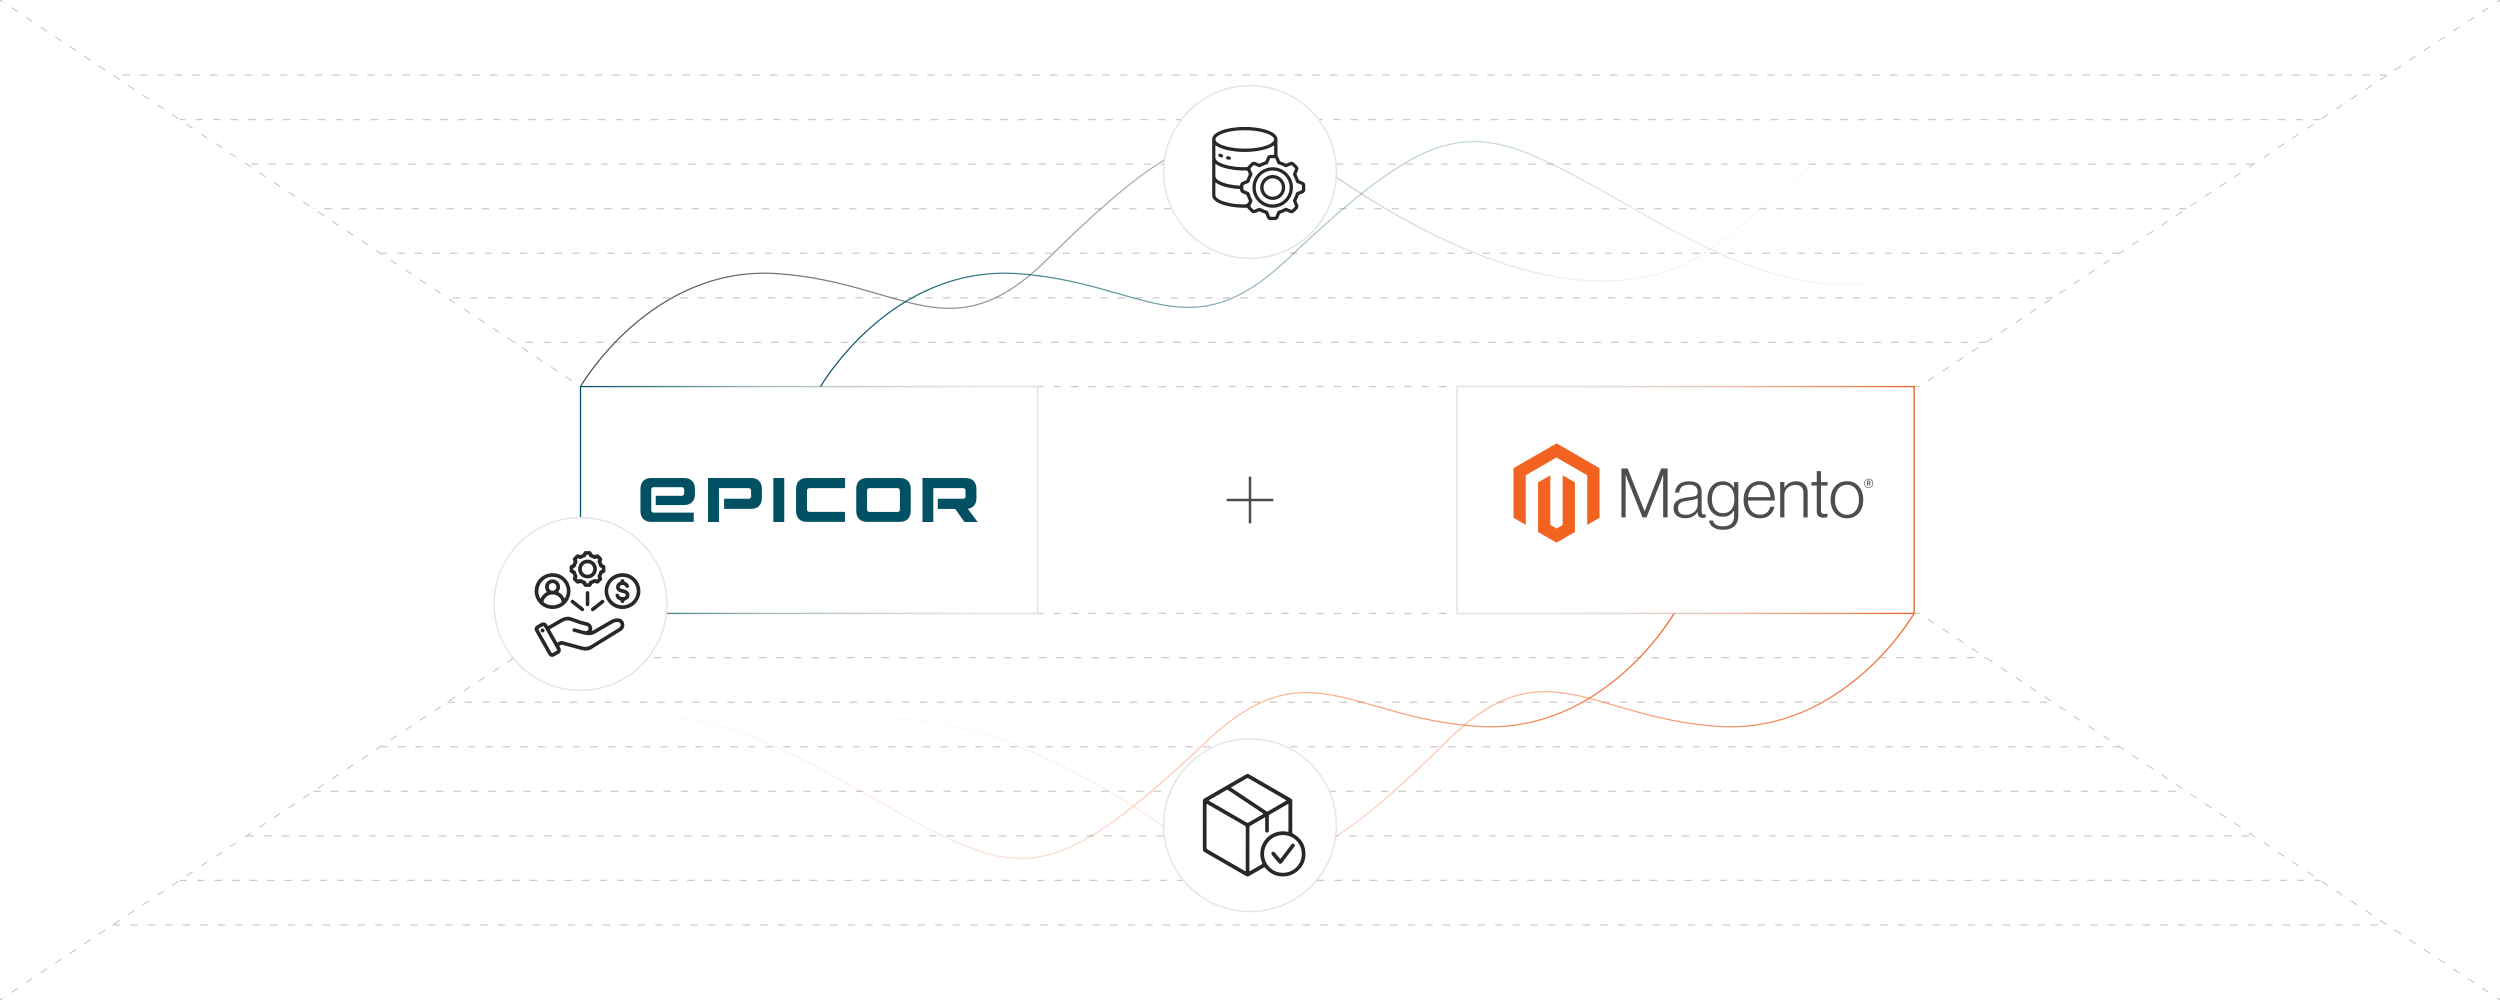 <?xml version="1.0" encoding="UTF-8"?><svg id="b" xmlns="http://www.w3.org/2000/svg" xmlns:xlink="http://www.w3.org/1999/xlink" viewBox="0 0 1000 400"><defs><clipPath id="c"><path d="M2257.663-3097.51l-2.14-6.408.428-6.408-.855-16.875-3.851-10.252-2.567-2.991-1.284-3.204-14.975-18.37-7.702.214-4.278-4.058,2.353-3.845-1.497-7.903-4.707-2.564-8.343-1.281-5.99-2.777-3.209-4.058-9.627-14.098-5.776-4.699-7.916-1.068-6.631-4.913-10.055-3.204-5.99-.641-5.349-5.34.428-5.981,1.712-10.252,3.851-10.894-2.995-3.418-8.558-20.078-5.776-7.903-.856-6.408-3.422-4.913.427-5.34-4.278-10.68-6.204-5.767,1.283-15.166,5.135-1.709,3.851-6.621-.856-6.836-2.14-1.922h-5.348l-5.348-7.049-3.209-7.476v-16.02l2.567-8.971.428-4.486,5.348.428-.214,3.417-1.711,1.495v5.34l7.915,6.836v-10.04l-2.995-7.262,1.07-2.35-2.139-3.631,5.99-3.204-4.065-6.408-2.995,1.068-3.209,8.117,1.07,2.777-1.712,2.136-1.925-.214-11.552-13.029,1.497-11.962-2.353-8.331-13.906-27.34,1.712-22.856,4.92-7.689.428-13.671-11.766-23.709.642-11.107,14.761-16.021,3.637-5.126-.214-2.99,8.557-19.652.214-17.942,1.925-5.34,141.408,39.73-35.084,134.781,2.353,7.476,150.607,224.281-1.925,4.485,2.781,7.263,2.995,3.845,2.567,12.388,4.92,5.34.856,4.059-2.781,2.777-10.269,3.631-5.134,7.69-3.423,14.952-5.134,6.835-3.423.641-2.353,14.738,2.353,3.418,3.851.427,2.139,3.417-1.712,5.127-6.417,4.699-4.707-.214-94.129-10.893ZM2155.19-3194.698l7.06,1.068,2.995,4.699h-8.13l-1.925-5.767ZM2167.812-3194.912v5.126l4.279,2.564,9.412-.428,2.14-2.136-6.632-.427-9.199-4.699ZM2210.384-3154.328l3.851,8.758,5.562,2.136,1.498-1.282-2.782-5.34-5.562-5.126-2.567.854ZM2206.319-3133.395l7.274,11.107-2.995.214-3.851-4.059-.428-7.262Z" clip-rule="evenodd" fill="none" stroke-width="0"/></clipPath><clipPath id="d"><circle cx="2271.802" cy="-3413.403" r="6" fill="none" stroke-width="0"/></clipPath><clipPath id="e"><path d="M2122.215-3123.007l-2.14-6.408.428-6.408-.855-16.875-3.851-10.252-2.567-2.991-1.284-3.204-14.975-18.37-7.702.214-4.278-4.058,2.353-3.845-1.497-7.903-4.707-2.564-8.343-1.281-5.99-2.777-3.209-4.058-9.627-14.098-5.776-4.699-7.916-1.068-6.631-4.913-10.055-3.204-5.99-.641-5.349-5.34.428-5.981,1.712-10.252,3.851-10.894-2.995-3.418-8.558-20.078-5.776-7.903-.856-6.408-3.422-4.913.427-5.34-4.278-10.68-6.204-5.767,1.283-15.166,5.135-1.709,3.851-6.621-.856-6.836-2.14-1.922h-5.348l-5.348-7.049-3.209-7.476v-16.02l2.567-8.971.428-4.486,5.348.428-.214,3.417-1.711,1.495v5.34l7.915,6.836v-10.04l-2.995-7.262,1.07-2.35-2.139-3.631,5.99-3.204-4.065-6.408-2.995,1.068-3.209,8.117,1.07,2.777-1.712,2.136-1.925-.214-11.552-13.029,1.497-11.962-2.353-8.331-13.906-27.34,1.712-22.856,4.92-7.689.428-13.671-11.766-23.709.642-11.107,14.761-16.021,3.637-5.126-.214-2.99,8.557-19.652.214-17.942,1.925-5.34,141.408,39.73-35.084,134.781,2.353,7.476,150.607,224.281-1.925,4.485,2.781,7.263,2.995,3.845,2.567,12.388,4.92,5.34.856,4.059-2.781,2.777-10.269,3.631-5.134,7.69-3.423,14.952-5.134,6.835-3.423.641-2.353,14.738,2.353,3.418,3.851.427,2.139,3.417-1.712,5.127-6.417,4.699-4.707-.214-94.129-10.893ZM2019.742-3220.195l7.06,1.068,2.995,4.699h-8.13l-1.925-5.767ZM2032.364-3220.409v5.126l4.279,2.564,9.412-.428,2.14-2.136-6.632-.427-9.199-4.699ZM2074.936-3179.825l3.851,8.758,5.562,2.136,1.498-1.282-2.782-5.34-5.562-5.126-2.567.854ZM2070.871-3158.893l7.274,11.107-2.995.214-3.851-4.059-.428-7.262Z" clip-rule="evenodd" fill="none" stroke-width="0"/></clipPath><filter id="f" filterUnits="userSpaceOnUse"><feOffset dx="0" dy="0"/><feGaussianBlur result="g" stdDeviation="4"/><feFlood flood-color="#f26322" flood-opacity=".3"/><feComposite in2="g" operator="in"/><feComposite in="SourceGraphic"/></filter><linearGradient id="h" x1="231.954" y1="200" x2="415.285" y2="200" gradientUnits="userSpaceOnUse"><stop offset="0" stop-color="#025064"/><stop offset=".401" stop-color="rgba(2,80,100,.54)" stop-opacity=".54"/><stop offset=".795" stop-color="rgba(2,80,100,.149)" stop-opacity=".149"/><stop offset="1" stop-color="#025064" stop-opacity="0"/></linearGradient><filter id="i" filterUnits="userSpaceOnUse"><feOffset dx="0" dy="0"/><feGaussianBlur result="j" stdDeviation="4"/><feFlood flood-color="#f26322" flood-opacity=".3"/><feComposite in2="j" operator="in"/><feComposite in="SourceGraphic"/></filter><linearGradient id="k" x1="582.578" y1="200" x2="765.909" y2="200" gradientUnits="userSpaceOnUse"><stop offset="0" stop-color="#f26322" stop-opacity="0"/><stop offset=".099" stop-color="rgba(242,99,34,.062)" stop-opacity=".062"/><stop offset=".288" stop-color="rgba(242,99,34,.224)" stop-opacity=".224"/><stop offset=".549" stop-color="rgba(242,99,34,.487)" stop-opacity=".487"/><stop offset=".868" stop-color="rgba(242,99,34,.844)" stop-opacity=".844"/><stop offset="1" stop-color="#f26322"/></linearGradient><linearGradient id="l" x1="231.984" y1="92.291" x2="765.834" y2="92.291" gradientUnits="userSpaceOnUse"><stop offset="0" stop-color="#4d4d4d"/><stop offset=".255" stop-color="rgba(76,77,77,.806)" stop-opacity=".806"/><stop offset=".742" stop-color="rgba(76,77,77,.301)" stop-opacity=".301"/><stop offset="1" stop-color="#4c4d4d" stop-opacity="0"/></linearGradient><linearGradient id="m" x1="328.016" y1="92.289" x2="861.857" y2="92.289" gradientUnits="userSpaceOnUse"><stop offset="0" stop-color="#025064"/><stop offset=".401" stop-color="rgba(2,80,100,.54)" stop-opacity=".54"/><stop offset=".795" stop-color="rgba(2,80,100,.149)" stop-opacity=".149"/><stop offset="1" stop-color="#025064" stop-opacity="0"/></linearGradient><linearGradient id="n" x1="328.016" y1="337.665" x2="861.861" y2="337.665" gradientTransform="translate(1093.893 645.374) rotate(-180)" gradientUnits="userSpaceOnUse"><stop offset="0" stop-color="#f26322"/><stop offset=".132" stop-color="rgba(242,99,34,.844)" stop-opacity=".844"/><stop offset=".451" stop-color="rgba(242,99,34,.487)" stop-opacity=".487"/><stop offset=".712" stop-color="rgba(242,99,34,.224)" stop-opacity=".224"/><stop offset=".901" stop-color="rgba(242,99,34,.062)" stop-opacity=".062"/><stop offset="1" stop-color="#f26322" stop-opacity="0"/></linearGradient><linearGradient id="o" x1="424.046" y1="337.663" x2="957.886" y2="337.663" xlink:href="#n"/><filter id="p" filterUnits="userSpaceOnUse"><feOffset dx="0" dy="0"/><feGaussianBlur result="q" stdDeviation="3"/><feFlood flood-color="#f26322" flood-opacity=".3"/><feComposite in2="q" operator="in"/><feComposite in="SourceGraphic"/></filter><filter id="r" filterUnits="userSpaceOnUse"><feOffset dx="0" dy="0"/><feGaussianBlur result="s" stdDeviation="3"/><feFlood flood-color="#f26322" flood-opacity=".3"/><feComposite in2="s" operator="in"/><feComposite in="SourceGraphic"/></filter><filter id="t" filterUnits="userSpaceOnUse"><feOffset dx="0" dy="0"/><feGaussianBlur result="u" stdDeviation="3"/><feFlood flood-color="#f26322" flood-opacity=".3"/><feComposite in2="u" operator="in"/><feComposite in="SourceGraphic"/></filter></defs><line x1="954.93" y1="30.013" x2="45.07" y2="30.013" fill="none" stroke="#ccc" stroke-dasharray="0 0 3 4" stroke-miterlimit="10" stroke-width=".5"/><line x1="928.169" y1="47.833" x2="71.831" y2="47.833" fill="none" stroke="#ccc" stroke-dasharray="0 0 3 4" stroke-miterlimit="10" stroke-width=".5"/><line x1="901.408" y1="65.654" x2="98.592" y2="65.654" fill="none" stroke="#ccc" stroke-dasharray="0 0 3 4" stroke-miterlimit="10" stroke-width=".5"/><line x1="874.647" y1="83.474" x2="125.353" y2="83.474" fill="none" stroke="#ccc" stroke-dasharray="0 0 3 4" stroke-miterlimit="10" stroke-width=".5"/><line x1="847.886" y1="101.295" x2="152.114" y2="101.295" fill="none" stroke="#ccc" stroke-dasharray="0 0 3 4" stroke-miterlimit="10" stroke-width=".5"/><line x1="821.125" y1="119.115" x2="178.875" y2="119.115" fill="none" stroke="#ccc" stroke-dasharray="0 0 3 4" stroke-miterlimit="10" stroke-width=".5"/><line x1="794.364" y1="136.936" x2="205.636" y2="136.936" fill="none" stroke="#ccc" stroke-dasharray="0 0 3 4" stroke-miterlimit="10" stroke-width=".5"/><line x1="1000" y1="0" x2="998.751" y2=".831" fill="none" stroke="#ccc" stroke-miterlimit="10" stroke-width=".5"/><polyline points="995.417 3.052 767.799 154.626 232.201 154.626 2.916 1.942" fill="none" stroke="#ccc" stroke-dasharray="0 0 3.004 4.006" stroke-miterlimit="10" stroke-width=".5"/><line x1="1.248" y1=".831" y2="0" fill="none" stroke="#ccc" stroke-miterlimit="10" stroke-width=".5"/><line x1="45.07" y1="369.987" x2="954.93" y2="369.987" fill="none" stroke="#ccc" stroke-dasharray="0 0 3 4" stroke-miterlimit="10" stroke-width=".5"/><line x1="71.831" y1="352.167" x2="928.169" y2="352.167" fill="none" stroke="#ccc" stroke-dasharray="0 0 3 4" stroke-miterlimit="10" stroke-width=".5"/><line x1="98.592" y1="334.346" x2="901.408" y2="334.346" fill="none" stroke="#ccc" stroke-dasharray="0 0 3 4" stroke-miterlimit="10" stroke-width=".5"/><line x1="125.353" y1="316.526" x2="874.647" y2="316.526" fill="none" stroke="#ccc" stroke-dasharray="0 0 3 4" stroke-miterlimit="10" stroke-width=".5"/><line x1="152.114" y1="298.705" x2="847.886" y2="298.705" fill="none" stroke="#ccc" stroke-dasharray="0 0 3 4" stroke-miterlimit="10" stroke-width=".5"/><line x1="178.875" y1="280.885" x2="821.125" y2="280.885" fill="none" stroke="#ccc" stroke-dasharray="0 0 3 4" stroke-miterlimit="10" stroke-width=".5"/><line x1="205.636" y1="263.064" x2="794.364" y2="263.064" fill="none" stroke="#ccc" stroke-dasharray="0 0 3 4" stroke-miterlimit="10" stroke-width=".5"/><line y1="400" x2="1.248" y2="399.169" fill="none" stroke="#ccc" stroke-miterlimit="10" stroke-width=".5"/><polyline points="4.583 396.948 232.201 245.374 767.799 245.374 997.085 398.058" fill="none" stroke="#ccc" stroke-dasharray="0 0 3.004 4.006" stroke-miterlimit="10" stroke-width=".5"/><line x1="998.751" y1="399.169" x2="1000" y2="400" fill="none" stroke="#ccc" stroke-miterlimit="10" stroke-width=".5"/><rect x="232.201" y="154.626" width="182.838" height="90.748" fill="#fff" filter="url(#f)" stroke="#e5e5e5" stroke-miterlimit="10" stroke-width=".643"/><rect x="232.201" y="154.626" width="182.838" height="90.748" fill="none" stroke="url(#h)" stroke-miterlimit="10" stroke-width=".493"/><rect x="582.824" y="154.626" width="182.838" height="90.748" fill="#fff" filter="url(#i)" stroke="#e5e5e5" stroke-miterlimit="10" stroke-width=".643"/><rect x="582.824" y="154.626" width="182.838" height="90.748" fill="none" stroke="url(#k)" stroke-miterlimit="10" stroke-width=".493"/><path d="M359.96,203.821c.007.128-.014.255-.06.375-.046.119-.117.228-.207.318-.091.09-.199.161-.318.207-.12.046-.247.067-.375.06h-11.269c-.247-.011-.48-.117-.651-.296-.171-.179-.266-.417-.266-.664v-7.643c0-.12.024-.24.07-.351.046-.111.114-.212.199-.298.085-.085.186-.153.298-.199.111-.046.231-.07.351-.07h11.269c.124-.006.248.013.364.057.116.043.223.11.313.196.089.086.161.189.21.303.048.114.073.237.073.361v7.643ZM387.124,203.515c2.315-.349,3.45-1.922,3.45-4.324v-3.625c0-2.795-1.616-4.367-4.367-4.367h-17.206v17.602h4.324v-13.539h11.969c.123-.006.245.013.359.057s.217.111.304.198c.086.086.154.19.198.304.043.114.063.236.057.358v2.402c.006.122-.014.244-.057.358-.044.114-.112.218-.198.304-.087.086-.19.154-.304.198s-.236.063-.359.057h-10.178v4.062h6.988l3.668,5.241h5.285l-3.933-5.286ZM346.858,191.199c-2.795,0-4.367,1.616-4.367,4.367v8.822c0,2.795,1.616,4.367,4.367,4.367h13.059c2.751,0,4.367-1.616,4.367-4.367v-8.822c0-2.795-1.616-4.367-4.367-4.367h-13.059ZM318.425,204.389c0,2.795,1.616,4.367,4.367,4.367h15.199v-4.018h-14.282c-.124 0-.247-.025-.361-.074-.114-.049-.217-.12-.303-.21-.086-.09-.152-.196-.196-.312-.043-.116-.063-.24-.057-.364v-7.599c0-.243.097-.476.269-.648.172-.172.405-.269.648-.269h14.326v-4.062h-15.243c-2.795,0-4.367,1.616-4.367,4.367v8.822ZM313.704,191.199h-4.364v17.602h4.364v-17.602ZM283.218,191.199v17.602h4.367v-13.539h11.882c.126-.013.252.002.372.043.119.041.228.107.32.195.091.087.163.193.209.31.046.117.067.243.06.369v2.402c.007.126-.014.252-.06.369-.046.117-.118.223-.209.31-.091.087-.2.153-.32.195s-.246.056-.372.043h-9.825v4.062h10.744c2.795,0,4.367-1.616,4.367-4.367v-3.626c0-2.795-1.616-4.367-4.367-4.367h-17.169ZM260.55,191.199c-2.795,0-4.367,1.616-4.367,4.367v8.822c0,2.795,1.616,4.367,4.367,4.367h16.95v-3.712h-16.073c-.12,0-.24-.024-.351-.07-.111-.046-.212-.114-.298-.199-.085-.085-.153-.186-.199-.298-.046-.111-.07-.231-.07-.351v-8.297c-.006-.124.013-.248.057-.364.043-.116.11-.223.196-.312.086-.09.189-.161.303-.21.114-.049.237-.074.361-.074h11.268c.128-.006.255.014.375.06.119.046.228.117.318.207.09.09.161.199.207.318.046.119.067.247.06.375v1.616c0.0.122-.025.243-.074.355-.049.112-.122.212-.212.294-.09.082-.197.144-.313.183-.116.038-.239.052-.361.04h-10.391v3.712h11.309c2.795,0,4.367-1.66,4.367-4.367v-2.095c0-2.795-1.616-4.367-4.367-4.367h-13.063Z" fill="#025064" stroke-width="0"/><polygon points="622.619 177.336 605.399 187.276 605.399 207.129 610.315 209.971 610.28 190.113 622.584 183.011 634.888 190.113 634.888 209.962 639.804 207.129 639.804 187.259 622.619 177.336" fill="#f26322" stroke-width="0"/><polygon points="625.057 209.966 622.601 211.394 620.133 209.98 620.133 190.113 615.222 192.951 615.23 212.808 622.597 217.064 629.973 212.808 629.973 192.951 625.057 190.113 625.057 209.966" fill="#f26322" stroke-width="0"/><path d="M651.062,187.398l6.759,17.076h.056l6.595-17.076h2.573v19.567h-1.779v-17.05h-.056c-.093.309-.192.619-.299.928-.093.255-.198.536-.317.846-.117.312-.226.603-.312.876l-5.666,14.399h-1.614l-5.723-14.395c-.11-.255-.22-.532-.33-.833-.11-.301-.211-.589-.304-.863-.11-.33-.22-.649-.33-.959h-.056v17.05h-1.688v-19.567h2.49Z" fill="#4d4d4d" stroke-width="0"/><path d="M672.217,207.047c-.531-.147-1.028-.397-1.462-.738-.414-.331-.746-.753-.972-1.232-.237-.492-.356-1.066-.356-1.722,0-.839.155-1.523.464-2.052.305-.523.738-.96,1.258-1.271.529-.318,1.145-.56,1.848-.725.744-.171,1.497-.298,2.256-.382.694-.072,1.283-.15,1.766-.234.483-.084.875-.189,1.176-.317.301-.127.519-.296.655-.508.136-.211.204-.499.204-.863v-.273c0-.966-.292-1.682-.876-2.148-.584-.466-1.423-.699-2.516-.699-2.519,0-3.842,1.05-3.97,3.15h-1.67c.093-1.368.599-2.463,1.518-3.284.92-.821,2.292-1.232,4.117-1.232,1.55,0,2.772.343,3.666,1.028.894.685,1.341,1.803,1.341,3.354v7.688c0,.419.078.725.234.915.156.191.389.296.699.317.096-0.0.192-.009.286-.026.1-.017.213-.048.343-.082h.082v1.232c-.151.062-.306.113-.464.152-.225.05-.455.074-.685.069-.619,0-1.112-.161-1.479-.482-.367-.321-.568-.827-.603-1.518v-.299h-.074c-.222.299-.464.584-.725.85-.306.309-.652.576-1.028.794-.438.252-.908.444-1.397.573-.529.147-1.131.22-1.805.217-.62.005-1.238-.078-1.835-.247M676.386,205.559c.593-.246,1.09-.561,1.492-.946.763-.718,1.199-1.716,1.206-2.764v-2.547c-.457.255-1.009.451-1.657.59s-1.319.253-2.013.343c-.602.093-1.158.188-1.67.286-.512.098-.955.257-1.328.477-.369.214-.675.521-.889.889-.22.373-.33.862-.33,1.466,0,.492.087.902.26,1.232.162.315.397.587.685.794.3.208.64.353.998.425.397.083.801.124,1.206.121.766,0,1.446-.123,2.039-.369" fill="#4d4d4d" stroke-width="0"/><path d="M685.215,210.869c-.949-.703-1.487-1.584-1.614-2.642h1.64c.147.821.59,1.41,1.328,1.766.738.356,1.618.534,2.642.534,1.516,0,2.634-.36,3.354-1.08s1.08-1.711,1.08-2.972v-2.243h-.082c-.529.801-1.141,1.411-1.835,1.831-.694.419-1.579.629-2.655.629-.931,0-1.77-.173-2.516-.521-.737-.338-1.392-.832-1.918-1.449-.529-.619-.936-1.362-1.219-2.23-.283-.868-.425-1.821-.425-2.859,0-1.148.163-2.165.49-3.05.327-.885.765-1.628,1.315-2.23.535-.592,1.194-1.059,1.931-1.367.741-.31,1.536-.468,2.338-.464,1.093,0,1.996.224,2.707.672.712.448,1.304,1.054,1.779,1.818h.082v-2.195h1.679v13.601c0,1.568-.438,2.836-1.315,3.805-1.076,1.131-2.654,1.696-4.733,1.696-1.753,0-3.103-.351-4.052-1.054M692.634,203.706c.749-1.041,1.124-2.409,1.124-4.104,0-.839-.091-1.605-.273-2.299-.182-.694-.466-1.291-.85-1.792-.378-.497-.871-.896-1.436-1.163-.576-.275-1.247-.412-2.013-.412-1.406,0-2.496.519-3.271,1.558-.775,1.038-1.163,2.425-1.163,4.161-.006.752.086,1.502.273,2.23.182.683.456,1.276.82,1.779.356.494.825.897,1.367,1.176.547.283,1.194.425,1.944.425,1.568,0,2.726-.521,3.475-1.562" fill="#4d4d4d" stroke-width="0"/><path d="M701.198,206.76c-.797-.356-1.504-.889-2.065-1.558-.555-.665-.979-1.45-1.271-2.356s-.438-1.886-.438-2.942c0-1.059.155-2.039.464-2.942s.742-1.686,1.297-2.352c.552-.663,1.244-1.196,2.026-1.562.792-.373,1.682-.56,2.668-.56,1.131,0,2.084.214,2.859.642.759.413,1.406,1.004,1.887,1.722.483.72.826,1.546,1.028,2.477.202.944.302,1.907.299,2.872h-10.781c.011.756.126,1.506.343,2.23.191.647.496,1.254.902,1.792.395.514.907.928,1.492,1.206.602.292,1.304.438,2.108.438,1.186,0,2.103-.288,2.751-.863.648-.576,1.108-1.346,1.38-2.312h1.644c-.309,1.406-.949,2.528-1.918,3.367-.969.839-2.255,1.258-3.857,1.258-1.059,0-1.999-.187-2.82-.56M707.875,196.907c-.182-.61-.447-1.14-.794-1.588-.349-.45-.8-.811-1.315-1.054-.529-.255-1.158-.382-1.887-.382-.729,0-1.364.127-1.905.382-.541.244-1.023.604-1.41,1.054-.394.468-.704,1.001-.915,1.575-.236.634-.387,1.296-.451,1.97h8.976c-.013-.663-.113-1.321-.299-1.957" fill="#4d4d4d" stroke-width="0"/><path d="M713.758,192.816v2.161h.056c.485-.721,1.125-1.325,1.874-1.766.775-.466,1.728-.699,2.859-.699,1.313,0,2.395.379,3.245,1.137s1.274,1.848,1.271,3.271v10.048h-1.696v-9.883c0-1.076-.288-1.866-.863-2.369-.576-.503-1.365-.753-2.369-.751-.579-.003-1.154.1-1.696.304-.513.19-.986.472-1.397.833-.4.353-.723.786-.946,1.271-.231.506-.348,1.057-.343,1.614v8.981h-1.692v-14.152h1.696Z" fill="#4d4d4d" stroke-width="0"/><path d="M727.442,206.487c-.492-.393-.738-1.046-.738-1.957v-10.317h-2.135v-1.397h2.135v-4.351h1.696v4.351h2.629v1.397h-2.629v10.044c0,.512.114.863.343,1.054.229.191.57.286,1.024.286.207-.001.414-.024.616-.069.174-.035.344-.085.508-.152h.082v1.449c-.503.169-1.031.253-1.562.247-.821,0-1.478-.197-1.97-.59" fill="#4d4d4d" stroke-width="0"/><path d="M736.049,206.76c-.795-.362-1.5-.895-2.065-1.562-.567-.665-1.001-1.449-1.302-2.352s-.451-1.883-.451-2.942c0-1.059.15-2.039.451-2.942s.735-1.688,1.302-2.356c.565-.666,1.27-1.2,2.065-1.562.813-.373,1.73-.56,2.751-.56s1.933.187,2.738.56c.79.365,1.49.898,2.052,1.562.567.665.995,1.45,1.284,2.356.289.905.435,1.886.438,2.942,0,1.059-.146,2.039-.438,2.942s-.72,1.686-1.284,2.352c-.562.664-1.262,1.197-2.052,1.562-.801.373-1.714.56-2.738.56s-1.941-.187-2.751-.56M740.883,205.433c.596-.304,1.111-.744,1.506-1.284.402-.547.703-1.186.902-1.918.402-1.524.402-3.127,0-4.651-.2-.732-.5-1.371-.902-1.918-.394-.54-.91-.981-1.506-1.284-.602-.312-1.294-.467-2.078-.464s-1.482.158-2.095.464c-.592.309-1.107.748-1.506,1.284-.411.547-.716,1.186-.915,1.918-.401,1.524-.401,3.127,0,4.651.2.729.505,1.368.915,1.918.399.536.913.975,1.506,1.284.593.309,1.291.464,2.095.464s1.497-.155,2.078-.464" fill="#4d4d4d" stroke-width="0"/><path d="M747.481,195.168c-1.05,0-1.779-.729-1.779-1.818s.746-1.827,1.779-1.827,1.783.738,1.783,1.827-.746,1.818-1.783,1.818M747.481,191.732c-.846,0-1.523.581-1.523,1.614s.672,1.605,1.523,1.605,1.532-.581,1.532-1.605-.681-1.614-1.532-1.614M748.006,194.322l-.603-.863h-.195v.833h-.347v-2.022h.612c.421,0,.703.213.703.59,0,.291-.156.477-.408.555l.581.824-.343.082ZM747.477,192.591h-.269v.594h.252c.226,0,.369-.095.369-.299s-.126-.299-.351-.299" fill="#4d4d4d" stroke-width="0"/><line x1="500" y1="190.656" x2="500" y2="209.344" fill="none" stroke="#4d4d4d" stroke-miterlimit="10"/><line x1="509.344" y1="200" x2="490.656" y2="200" fill="none" stroke="#4d4d4d" stroke-miterlimit="10"/><path d="M232.201,154.626s28.015-48.704,78.81-45.16,69.124,32.686,108.086-5.906c55.051-54.529,75.601-60.245,113.992-33.666s109.23,64.86,156.165,25.988c53.792-44.55,76.409-65.869,76.409-65.869" fill="none" stroke="url(#l)" stroke-miterlimit="10" stroke-width=".5"/><path d="M328.23,154.626s28.015-48.704,78.81-45.16,68.275,31.809,108.086-5.906c57.447-54.423,72.682-55.432,113.992-33.666,43.562,22.953,104.678,69.458,156.165,25.988,53.367-45.057,76.409-65.869,76.409-65.869" fill="none" stroke="url(#m)" stroke-miterlimit="10" stroke-width=".493"/><path d="M765.663,245.374s-28.015,48.704-78.81,45.16-69.124-32.686-108.086,5.906c-55.051,54.529-75.601,60.245-113.992,33.666s-109.23-64.86-156.165-25.988c-53.792,44.55-76.409,65.869-76.409,65.869" fill="none" stroke="url(#n)" stroke-miterlimit="10" stroke-width=".493"/><path d="M669.634,245.374s-28.015,48.704-78.81,45.16-68.275-31.809-108.086,5.906c-57.447,54.423-72.682,55.432-113.992,33.666-43.562-22.953-104.678-69.458-156.165-25.988-53.367,45.057-76.409,65.869-76.409,65.869" fill="none" stroke="url(#o)" stroke-miterlimit="10" stroke-width=".493"/><circle cx="500" cy="68.8" r="34.55" fill="#fff" filter="url(#p)" stroke="#e5e5e5" stroke-miterlimit="10" stroke-width=".602"/><path d="M500.007,50.808c.841.09,1.685.154,2.522.275,2.287.329,4.534.799,6.557,1.998.409.242.778.536,1.105.881.533.561.805,1.226.804,2.004-.003,1.963.002,3.926-.004,5.889-.001.287.06.529.222.779.304.468.452,1.016.655,1.534.102.261.252.414.522.495.593.177,1.164.415,1.707.712.199.109.382.117.587.025.431-.193.869-.371,1.301-.562.569-.251,1.085-.169,1.556.229.547.462,1.055.965,1.51,1.519.355.432.416.92.213,1.433-.187.473-.389.94-.597,1.405-.087.194-.08.359.023.548.315.575.572,1.177.755,1.807.06.205.176.324.378.398.421.153.829.341,1.25.494.691.251,1.017.76,1.041,1.468.021.593.022,1.188-.003,1.78-.029.679-.357,1.164-1.014,1.41-.442.166-.875.358-1.317.523-.177.066-.278.172-.329.351-.181.644-.441,1.257-.758,1.845-.102.189-.108.351-.019.546.201.44.386.889.57,1.337.237.58.158,1.106-.26,1.587-.438.504-.907.974-1.414,1.41-.472.406-.992.477-1.558.248-.449-.181-.897-.368-1.337-.569-.194-.088-.356-.094-.546.012-.584.324-1.202.576-1.842.766-.192.057-.303.164-.373.353-.164.443-.355.876-.524,1.317-.233.608-.681.946-1.317.979-.664.035-1.333.033-1.998.001-.622-.03-1.066-.357-1.298-.95-.177-.451-.367-.897-.537-1.351-.07-.188-.184-.298-.375-.354-.653-.191-1.278-.455-1.874-.782-.172-.094-.317-.075-.48-.004-.432.19-.867.375-1.302.56-.618.264-1.182.19-1.682-.273-.543-.502-1.093-.997-1.528-1.601-.11-.153-.243-.179-.407-.175-1.309.03-2.616-.014-3.918-.147-2.515-.257-4.992-.678-7.293-1.804-.217-.106-.43-.224-.635-.352-.843-.522-1.543-1.172-1.865-2.148v-23.411c.321-1.021,1.045-1.696,1.937-2.212,2.007-1.161,4.227-1.631,6.487-1.948.848-.119,1.703-.184,2.555-.275,1.381,0,2.763,0,4.144,0ZM497.882,59.449c.703-.013,1.403-.025,2.106-.064,1.916-.107,3.805-.373,5.652-.897,1.134-.321,2.245-.716,3.19-1.448,1.111-.861,1.1-1.716-.019-2.559-.844-.636-1.814-1.015-2.813-1.323-2.664-.822-5.411-1.064-8.178-1.071-1.717-.004-3.434.116-5.133.412-1.676.292-3.322.676-4.847,1.462-.531.274-1.028.598-1.394,1.084-.354.471-.346,1.006.013,1.476.17.223.375.411.602.576.743.54,1.576.9,2.443,1.181,2.723.883,5.534,1.148,8.378,1.172ZM501.63,83.957c.055-.022.134-.051.211-.084.524-.223,1.051-.439,1.569-.674.303-.137.577-.126.861.046.752.453,1.559.777,2.408.997.307.08.502.263.616.56.207.543.435,1.078.642,1.621.074.194.182.282.398.295.496.03.99.021,1.486-.001.213-.01.328-.094.403-.29.212-.554.443-1.101.658-1.654.11-.284.307-.456.598-.531.849-.22,1.653-.552,2.409-.998.286-.169.556-.185.861-.045.517.237,1.05.441,1.567.676.215.098.368.088.55-.082.31-.29.603-.595.904-.892.26-.258.272-.494.12-.808-.226-.468-.403-.96-.621-1.433-.142-.306-.11-.576.057-.86.438-.745.767-1.538.984-2.375.083-.322.274-.523.582-.64.532-.202,1.056-.426,1.587-.628.205-.078.301-.192.315-.423.029-.484.026-.966-0-1.45-.012-.228-.107-.35-.313-.429-.543-.208-1.078-.435-1.62-.644-.283-.109-.461-.298-.537-.591-.223-.861-.552-1.679-1.011-2.442-.164-.273-.174-.537-.043-.828.243-.541.461-1.093.705-1.634.082-.181.07-.321-.068-.459-.352-.35-.704-.7-1.052-1.054-.158-.161-.317-.172-.522-.078-.518.236-1.045.451-1.568.675-.281.121-.558.147-.835-.018-.765-.455-1.579-.793-2.439-1.018-.325-.085-.517-.282-.633-.589-.198-.521-.42-1.032-.613-1.554-.089-.24-.244-.352-.488-.353-.448-.003-.896-.001-1.344 0-.263.001-.412.129-.504.381-.195.534-.42,1.058-.628,1.587-.11.281-.302.452-.599.527-.838.213-1.631.541-2.377.979-.309.181-.607.193-.933.046-.507-.23-1.028-.43-1.533-.665-.223-.104-.379-.08-.546.095-.326.342-.66.676-1.001,1.002-.166.159-.184.311-.091.516.23.507.433,1.027.663,1.534.154.338.14.644-.046.967-.424.738-.763,1.514-.965,2.344-.08.326-.275.522-.582.64-.531.204-1.054.43-1.588.627-.214.079-.322.214-.325.426-.008.472-.01.944-.002,1.416.004.239.119.393.363.48.479.171.939.393,1.42.557.42.144.65.402.759.837.192.766.493,1.496.905,2.172.203.334.215.65.059.999-.228.508-.433,1.027-.662,1.534-.086.191-.074.336.069.492.344.376.699.739,1.081,1.075.071.063.144.133.28.118ZM486.149,60.74c0,.642.039,1.287-.009,1.925-.069.899.354,1.498,1.049,1.971.656.447,1.374.769,2.122,1.02,3.036,1.018,6.172,1.28,9.35,1.211.175-.004.286-.082.393-.215.454-.57.965-1.085,1.52-1.558.479-.408.997-.519,1.583-.264.433.189.872.364,1.301.561.218.1.409.093.62-.021.554-.302,1.134-.55,1.742-.722.234-.066.363-.2.446-.425.167-.454.353-.902.539-1.349.213-.513.603-.82,1.152-.881.468-.052.941-.11,1.413-.053.237.028.293-.064.292-.279-.006-1.078-.002-2.156-.004-3.234-0-.082.033-.189-.042-.239-.104-.07-.177.042-.251.092-.604.412-1.257.727-1.938.987-2.774,1.058-5.678,1.398-8.615,1.502-2.28.081-4.551-.091-6.794-.514-1.981-.374-3.928-.873-5.63-2.032-.22-.15-.238-.026-.238.154.001.787.001,1.575 0,2.362ZM486.149,68.158c0,.642.036,1.287-.009,1.926-.062.875.308,1.492,1.013,1.949.213.138.425.281.652.395,2.498,1.254,5.202,1.62,7.94,1.843.242.02.305-.09.324-.315.051-.612.376-1.032.95-1.258.406-.16.806-.335,1.217-.478.277-.096.435-.256.517-.543.102-.36.194-.748.402-1.047.473-.682.371-1.307.015-1.989-.161-.309-.31-.452-.675-.442-2.429.066-4.837-.136-7.215-.647-1.725-.371-3.402-.874-4.887-1.874-.058-.039-.114-.116-.189-.077-.093.048-.052.152-.053.232-.003.775-.002,1.551-.002,2.326ZM486.149,75.612c0,.666.034,1.334-.009,1.997-.053.82.311,1.39.943,1.841.656.469,1.381.803,2.139,1.063,2.768.95,5.632,1.249,8.539,1.26q1.286.004,1.731-1.197c.069-.186.067-.346-.027-.519-.312-.577-.561-1.181-.75-1.808-.067-.221-.198-.344-.405-.422-.43-.163-.854-.341-1.282-.508-.618-.242-.954-.693-.962-1.356-.003-.273-.114-.347-.365-.366-1.194-.087-2.386-.191-3.565-.409-2.034-.377-4.023-.88-5.745-2.105-.199-.142-.243-.073-.242.134.004.799.001,1.598.001,2.397Z" fill="#282828" stroke-width="0"/><path d="M500.991,74.987c-.051-4.241,3.423-8.008,8.017-8.092,4.27-.078,8.057,3.516,8.183,7.763.135,4.541-3.36,8.282-7.782,8.442-4.843.175-8.482-3.733-8.418-8.113ZM515.848,75.01c.052-3.503-2.751-6.813-6.824-6.784-3.78.027-6.712,2.989-6.721,6.75-.01,4.061,3.298,6.835,6.814,6.802,3.733-.035,6.739-3.031,6.731-6.768Z" fill="#282828" stroke-width="0"/><path d="M489.255,62.337c-0.0.413-.376.744-.756.666-.308-.063-.6-.191-.866-.357-.288-.18-.374-.527-.231-.827.139-.291.433-.442.751-.343.263.082.519.197.764.323.219.112.321.318.337.537Z" fill="#282828" stroke-width="0"/><path d="M491.236,62.48c.158.036.41.075.65.151.353.113.538.433.463.754-.082.352-.389.57-.759.515-.238-.036-.476-.088-.704-.163-.331-.11-.514-.426-.455-.732.067-.344.342-.548.804-.525Z" fill="#282828" stroke-width="0"/><path d="M509.089,79.989c-2.79-.005-5.033-2.241-5.022-5.004.011-2.744,2.306-5.01,5.058-4.994,2.739.015,4.952,2.277,4.941,5.049-.011,2.762-2.217,4.955-4.977,4.95ZM505.406,74.979c-.006,2.031,1.621,3.727,3.64,3.709,2.116-.019,3.693-1.583,3.719-3.713.025-1.983-1.656-3.635-3.631-3.645-2.072-.011-3.721,1.604-3.728,3.65Z" fill="#282828" stroke-width="0"/><circle cx="500" cy="330.079" r="34.55" fill="#fff" filter="url(#r)" stroke="#e5e5e5" stroke-miterlimit="10" stroke-width=".602"/><path d="M516.913,326.597c0,2.077.007,4.154-.007,6.23-.002.338.1.517.404.686,3.382,1.885,5.047,4.785,4.874,8.643-.192,4.284-3.727,7.943-7.966,8.371-3.282.331-5.982-.793-8.097-3.308-.261-.311-.442-.315-.764-.126-1.893,1.11-3.8,2.194-5.693,3.303-.427.25-.803.268-1.237.016-5.543-3.211-11.088-6.416-16.641-9.608-.467-.268-.646-.6-.645-1.137.014-6.392.014-12.784-0-19.177-.001-.542.191-.865.655-1.131,5.566-3.2,11.124-6.414,16.681-9.629.386-.223.738-.218,1.121.003,5.583,3.229,11.168,6.455,16.756,9.675.402.232.573.534.569,1.003-.017,2.062-.007,4.124-.007,6.186ZM498.292,339.503c0-2.797-.012-5.595.012-8.392.004-.453-.162-.68-.534-.894-4.876-2.801-9.743-5.616-14.614-8.424-.145-.083-.294-.276-.466-.167-.142.09-.063.301-.063.458-.003,5.639.003,11.278-.013,16.917-.001.419.154.629.496.826,4.9,2.818,9.793,5.647,14.688,8.474.477.276.494.268.495-.272.001-2.842 0-5.683 0-8.525ZM499.769,339.452c0,2.872-0,5.744 0,8.616,0,.254-.059.559.378.303,1.512-.885,3.029-1.762,4.551-2.63.262-.15.296-.299.176-.569-.704-1.573-.892-3.218-.662-4.921.682-5.054,5.655-8.588,10.656-7.554.39.081.51.021.508-.402-.015-3.417-.008-6.834-.009-10.251-0-.52-.015-.528-.474-.264-2.309,1.331-4.614,2.669-6.928,3.992-.303.173-.432.37-.428.731.019,1.782.009,3.564.008,5.346,0,.133.003.265-.002.398-.019.501-.305.796-.758.785-.432-.01-.71-.299-.712-.784-.008-1.62-.003-3.24-.005-4.86-.001-.486-.028-.5-.454-.253-1.808,1.05-3.613,2.106-5.427,3.146-.303.174-.429.371-.427.732.015,2.813.008,5.626.008,8.439ZM505.606,341.521c.056,4.183,3.233,7.59,7.579,7.598,4.159.008,7.506-3.26,7.531-7.494.025-4.287-3.323-7.604-7.559-7.597-4.173.007-7.426,3.243-7.55,7.493ZM492.38,315.005c.127.097.193.154.265.202,4.633,3.087,9.267,6.171,13.896,9.263.243.162.423.167.676.02,2.342-1.363,4.692-2.712,7.038-4.067.365-.211.363-.262-.013-.479-1.989-1.15-3.978-2.299-5.967-3.448-2.933-1.694-5.868-3.385-8.794-5.089-.319-.185-.575-.204-.89-.003-.521.332-1.066.627-1.601.936-1.516.876-3.031,1.752-4.609,2.664ZM490.843,315.907c-.092.047-.212.103-.326.169-2.23,1.287-4.46,2.575-6.689,3.863-.394.228-.393.268.009.5,4.905,2.834,9.812,5.663,14.711,8.507.349.203.617.207.966.002,1.825-1.076,3.66-2.135,5.501-3.184.315-.179.355-.272.029-.489-4.608-3.063-9.21-6.135-13.813-9.204-.109-.073-.213-.161-.387-.163Z" fill="#282828" stroke-width="0"/><path d="M517.942,338.152c-.018.203-.086.36-.197.505-1.626,2.129-3.249,4.26-4.874,6.389-.526.689-.97.696-1.524.032-.839-1.006-1.682-2.009-2.52-3.015-.346-.415-.366-.847-.063-1.147.355-.352.804-.317,1.19.126.629.721,1.251,1.449,1.855,2.19.246.302.382.341.642-.011,1.339-1.811,2.706-3.6,4.063-5.398.219-.29.481-.485.867-.368.35.106.517.366.561.697Z" fill="#282828" stroke-width="0"/><circle cx="232.201" cy="241.583" r="34.55" fill="#fff" filter="url(#t)" stroke="#e5e5e5" stroke-miterlimit="10" stroke-width=".602"/><path d="M236.72,252.398c.428-.115.749-.349,1.087-.544,2.103-1.217,4.197-2.45,6.307-3.655.891-.509,1.846-.859,2.892-.864,1.271-.006,2.268.71,2.598,1.846.357,1.229-.081,2.484-1.148,3.144-3.906,2.414-7.816,4.821-11.733,7.216-1.308.799-2.707.86-4.167.456-2.49-.689-4.994-1.331-7.481-2.03-.523-.147-.866.092-1.248.322-.154.093-.086.214-.022.33.117.21.242.415.348.631.409.834.177,1.732-.612,2.221-.623.387-1.267.746-1.921,1.079-.814.415-1.75.142-2.204-.654-1.785-3.129-3.562-6.262-5.325-9.404-.486-.867-.217-1.79.636-2.31.579-.353,1.171-.684,1.77-1.002.892-.473,1.821-.203,2.34.659.058.097.12.193.163.297.117.279.268.285.522.136,1.399-.826,2.807-1.637,4.215-2.446.935-.537,1.893-1.007,2.992-1.121.636-.066,1.237.052,1.83.25,1.687.564,3.336,1.243,5.071,1.661.329.079.655.18.989.23,1.563.233,2.643,1.81,2.141,3.32-.021.062-.023.131-.041.234ZM235.522,254.095c-.267-.023-.536-.03-.8-.071-1.748-.271-3.424-.84-5.133-1.272-.495-.125-.711-.5-.597-.912.116-.42.511-.603,1.025-.464.586.158,1.166.337,1.754.487.805.206,1.59.514,2.428.565.685.042,1.123-.293,1.205-.865.083-.575-.273-1.113-.903-1.243-2.055-.424-4.03-1.105-5.977-1.861-1.195-.464-2.295-.361-3.373.248-1.66.938-3.305,1.9-4.96,2.847-.194.111-.263.223-.14.438.924,1.619,1.844,3.24,2.759,4.864.11.196.227.223.406.102.117-.079.255-.128.364-.216.526-.424,1.077-.403,1.707-.226,2.527.709,5.071,1.359,7.6,2.063,1.25.348,2.376.182,3.479-.505,3.74-2.329,7.498-4.629,11.249-6.941.567-.35.772-.907.581-1.573-.14-.489-.578-.757-1.232-.76-.931-.004-1.72.416-2.491.861-2.067,1.193-4.127,2.398-6.187,3.603-.855.5-1.748.86-2.764.831ZM222.855,259.934c-.026-.055-.07-.159-.124-.256-.401-.714-.803-1.426-1.206-2.138-1.272-2.247-2.551-4.49-3.809-6.745-.21-.376-.418-.431-.771-.21-.406.255-.825.491-1.252.709-.371.189-.388.421-.191.753.36.606.699,1.226,1.046,1.84,1.328,2.345,2.659,4.689,3.979,7.038.176.314.364.392.679.204.46-.275.932-.53,1.398-.795.136-.077.278-.153.251-.401Z" fill="#282828" stroke-width="0"/><path d="M228.188,236.43c-.011,3.974-3.208,7.209-7.164,7.172-4.364-.041-7.224-3.632-7.164-7.265.066-3.947,3.237-7.084,7.257-7.071,3.909.013,7.081,3.228,7.071,7.164ZM215.337,236.556c-.036.799.2,1.704.65,2.558.051.096.082.238.208.246.142.01.152-.148.202-.24.481-.873,1.119-1.603,2.003-2.074.352-.187.349-.312.14-.622-.728-1.078-.676-2.458.089-3.447.815-1.055,2.129-1.462,3.366-1.045,1.886.637,2.622,2.869,1.485,4.546-.176.259-.191.369.114.532.895.478,1.565,1.193,2.05,2.086.056.103.066.288.223.271.132-.014.161-.181.218-.291.601-1.153.796-2.375.571-3.654-.465-2.642-2.873-5.003-6.345-4.67-2.737.262-4.967,2.754-4.975,5.803ZM221.039,237.791c-1.642-.002-3.073,1.024-3.585,2.551-.104.309-.073.505.211.714,1.947,1.428,4.755,1.432,6.709.01.297-.216.337-.413.221-.742-.541-1.528-1.933-2.531-3.556-2.533ZM219.505,234.755c-.005.87.643,1.544,1.496,1.554.879.011,1.551-.659,1.549-1.544-.002-.862-.666-1.537-1.517-1.541-.849-.005-1.522.67-1.528,1.531Z" fill="#282828" stroke-width="0"/><path d="M238.816,233.468c-.011-.003-.142-.002-.225-.064-.587-.44-1.092-.053-1.614.147-.181.069-.212.252-.275.407-.304.748-.373.795-1.194.795-.396 0-.792-.018-1.186.004-.48.027-.76-.185-.935-.624-.31-.78-1.081-1.092-1.848-.763-.426.182-.79.136-1.116-.209-.301-.318-.607-.633-.93-.927-.376-.343-.44-.719-.239-1.182.32-.74-.007-1.523-.765-1.822-.436-.172-.659-.442-.636-.927.023-.479.018-.961.002-1.44-.015-.445.168-.766.595-.854.725-.149.76-.796.99-1.295.084-.182-.097-.373-.178-.548-.211-.453-.16-.838.22-1.185.323-.295.631-.608.929-.928.323-.346.678-.405,1.111-.226.812.336,1.563.027,1.876-.776.165-.424.437-.628.9-.609.479.02.961.019,1.44 0.0.467-.019.729.201.892.621.302.78,1.075,1.104,1.845.775.446-.191.814-.137,1.148.225.287.311.598.6.896.902.429.434.469.649.233,1.213-.294.705.048,1.511.76,1.794.544.216.649.366.652.949.003.466-.016.933.005,1.398.021.465-.177.792-.614.889-.727.16-.752.806-.967,1.313-.075.176.107.369.187.546.198.442.133.814-.228,1.148-.342.317-.662.656-.992.985-.177.177-.378.295-.74.267ZM239.262,223.904c.009-.265-.453-.637-.677-.503-.542.324-1.014.197-1.498-.116-.163-.105-.357-.186-.547-.222-.55-.104-.931-.375-1.07-.943-.053-.217-.228-.258-.431-.256-.206.003-.419-0-.479.246-.142.588-.545.852-1.104.964-.19.038-.386.116-.547.223-.472.316-.941.431-1.455.1-.176-.114-.321-.019-.441.122-.123.144-.355.262-.212.493.339.549.199,1.038-.116,1.54-.132.211-.22.463-.273.709-.093.432-.33.711-.75.83-.263.075-.39.212-.394.511-.004.301.123.441.387.513.422.116.66.388.756.821.061.272.161.55.307.785.289.467.419.916.097,1.42-.155.242.046.383.191.537.138.146.281.247.477.121.465-.297.902-.222,1.343.066.175.114.378.203.581.25.574.132,1.029.376,1.166,1.01.046.214.236.212.41.206.179-.006.406.046.459-.195.142-.655.618-.893,1.2-1.033.203-.049.406-.138.58-.253.431-.284.856-.34,1.305-.057.193.121.342.048.48-.108.138-.155.36-.289.203-.534-.322-.503-.201-.957.09-1.421.118-.188.21-.407.255-.625.11-.53.363-.908.918-1.037.241-.056.276-.239.272-.458-.004-.211-.016-.412-.259-.47-.573-.136-.83-.53-.937-1.074-.035-.177-.107-.357-.204-.509-.317-.494-.483-.99-.125-1.536.022-.034.026-.08.038-.121Z" fill="#282828" stroke-width="0"/><path d="M241.847,236.413c.004-3.978,3.189-7.151,7.175-7.147,3.962.004,7.112,3.207,7.138,7.197.023,3.521-2.818,7.11-7.167,7.137-3.968.025-7.15-3.214-7.146-7.187ZM254.689,236.438c.005-3.175-2.484-5.687-5.651-5.702-3.176-.015-5.781,2.504-5.759,5.66.024,3.308,2.589,5.708,5.697,5.75,3.148.042,5.708-2.54,5.713-5.708Z" fill="#282828" stroke-width="0"/><path d="M233.677,243.812c-.015.247-.131.461-.377.593-.26.139-.523.127-.759-.044-.32-.232-.629-.478-.939-.723-.952-.752-1.903-1.507-2.853-2.261-.066-.053-.134-.105-.195-.162-.323-.303-.377-.711-.137-1.021.242-.313.671-.389,1.017-.119,1.325,1.032,2.637,2.079,3.95,3.125.183.146.29.344.293.614Z" fill="#282828" stroke-width="0"/><path d="M241.756,240.702c.008.201-.129.393-.324.548-1.282,1.017-2.563,2.037-3.852,3.045-.379.296-.795.259-1.06-.054-.277-.327-.232-.757.164-1.076,1.286-1.035,2.584-2.055,3.881-3.076.254-.2.535-.246.829-.079.243.138.356.352.363.693Z" fill="#282828" stroke-width="0"/><path d="M235.722,239.485c0,.72.004,1.439-.001,2.159-.004.54-.283.868-.718.861-.422-.007-.696-.325-.698-.837-.005-1.467-.005-2.934,0-4.402.002-.513.275-.833.696-.841.433-.009.716.323.72.86.005.734.001,1.467.001,2.201Z" fill="#282828" stroke-width="0"/><path d="M217.003,252.977c-.435-.018-.767-.377-.746-.807.021-.422.396-.775.81-.762.437.013.785.402.759.846-.026.441-.367.741-.823.723Z" fill="#282828" stroke-width="0"/><path d="M235.025,231.357c-2.107.002-3.769-1.652-3.77-3.752-.001-2.095,1.671-3.765,3.766-3.763,2.073.002,3.744,1.669,3.749,3.738.004,2.108-1.648,3.775-3.745,3.777ZM235.027,229.89c1.3-.006,2.271-.981,2.274-2.282.003-1.323-.977-2.298-2.302-2.293-1.318.005-2.286.994-2.273,2.322.013,1.296.997,2.259,2.301,2.253Z" fill="#282828" stroke-width="0"/><path d="M250.328,238.038c-.022-.268-.19-.462-.435-.605-.312-.182-.662-.238-1.007-.309-.388-.079-.773-.168-1.132-.342-.81-.394-1.33-.985-1.325-1.941.005-.953.476-1.607,1.31-2.003.32-.152.563-.274.597-.7.027-.334.335-.509.69-.493.374.017.639.226.66.589.019.325.183.422.438.524.628.252,1.092.691,1.375,1.312.198.432.096.834-.263,1.024-.371.197-.753.069-1.005-.337-.428-.689-1.015-.925-1.718-.678-.34.119-.597.319-.611.723-.014.397.235.591.56.703.265.091.543.15.818.209.429.093.846.216,1.24.417.836.427,1.286,1.116,1.265,2.041-.022.978-.63,1.573-1.501,1.903-.333.126-.584.222-.628.655-.034.336-.356.507-.7.488-.344-.019-.622-.212-.639-.564-.018-.363-.216-.462-.501-.569-.787-.296-1.325-.844-1.561-1.664-.121-.423.05-.785.431-.933.369-.144.801.012.909.449.24.97,1.628,1.132,2.397.68.206-.121.34-.296.335-.578Z" fill="#282828" stroke-width="0"/></svg>
